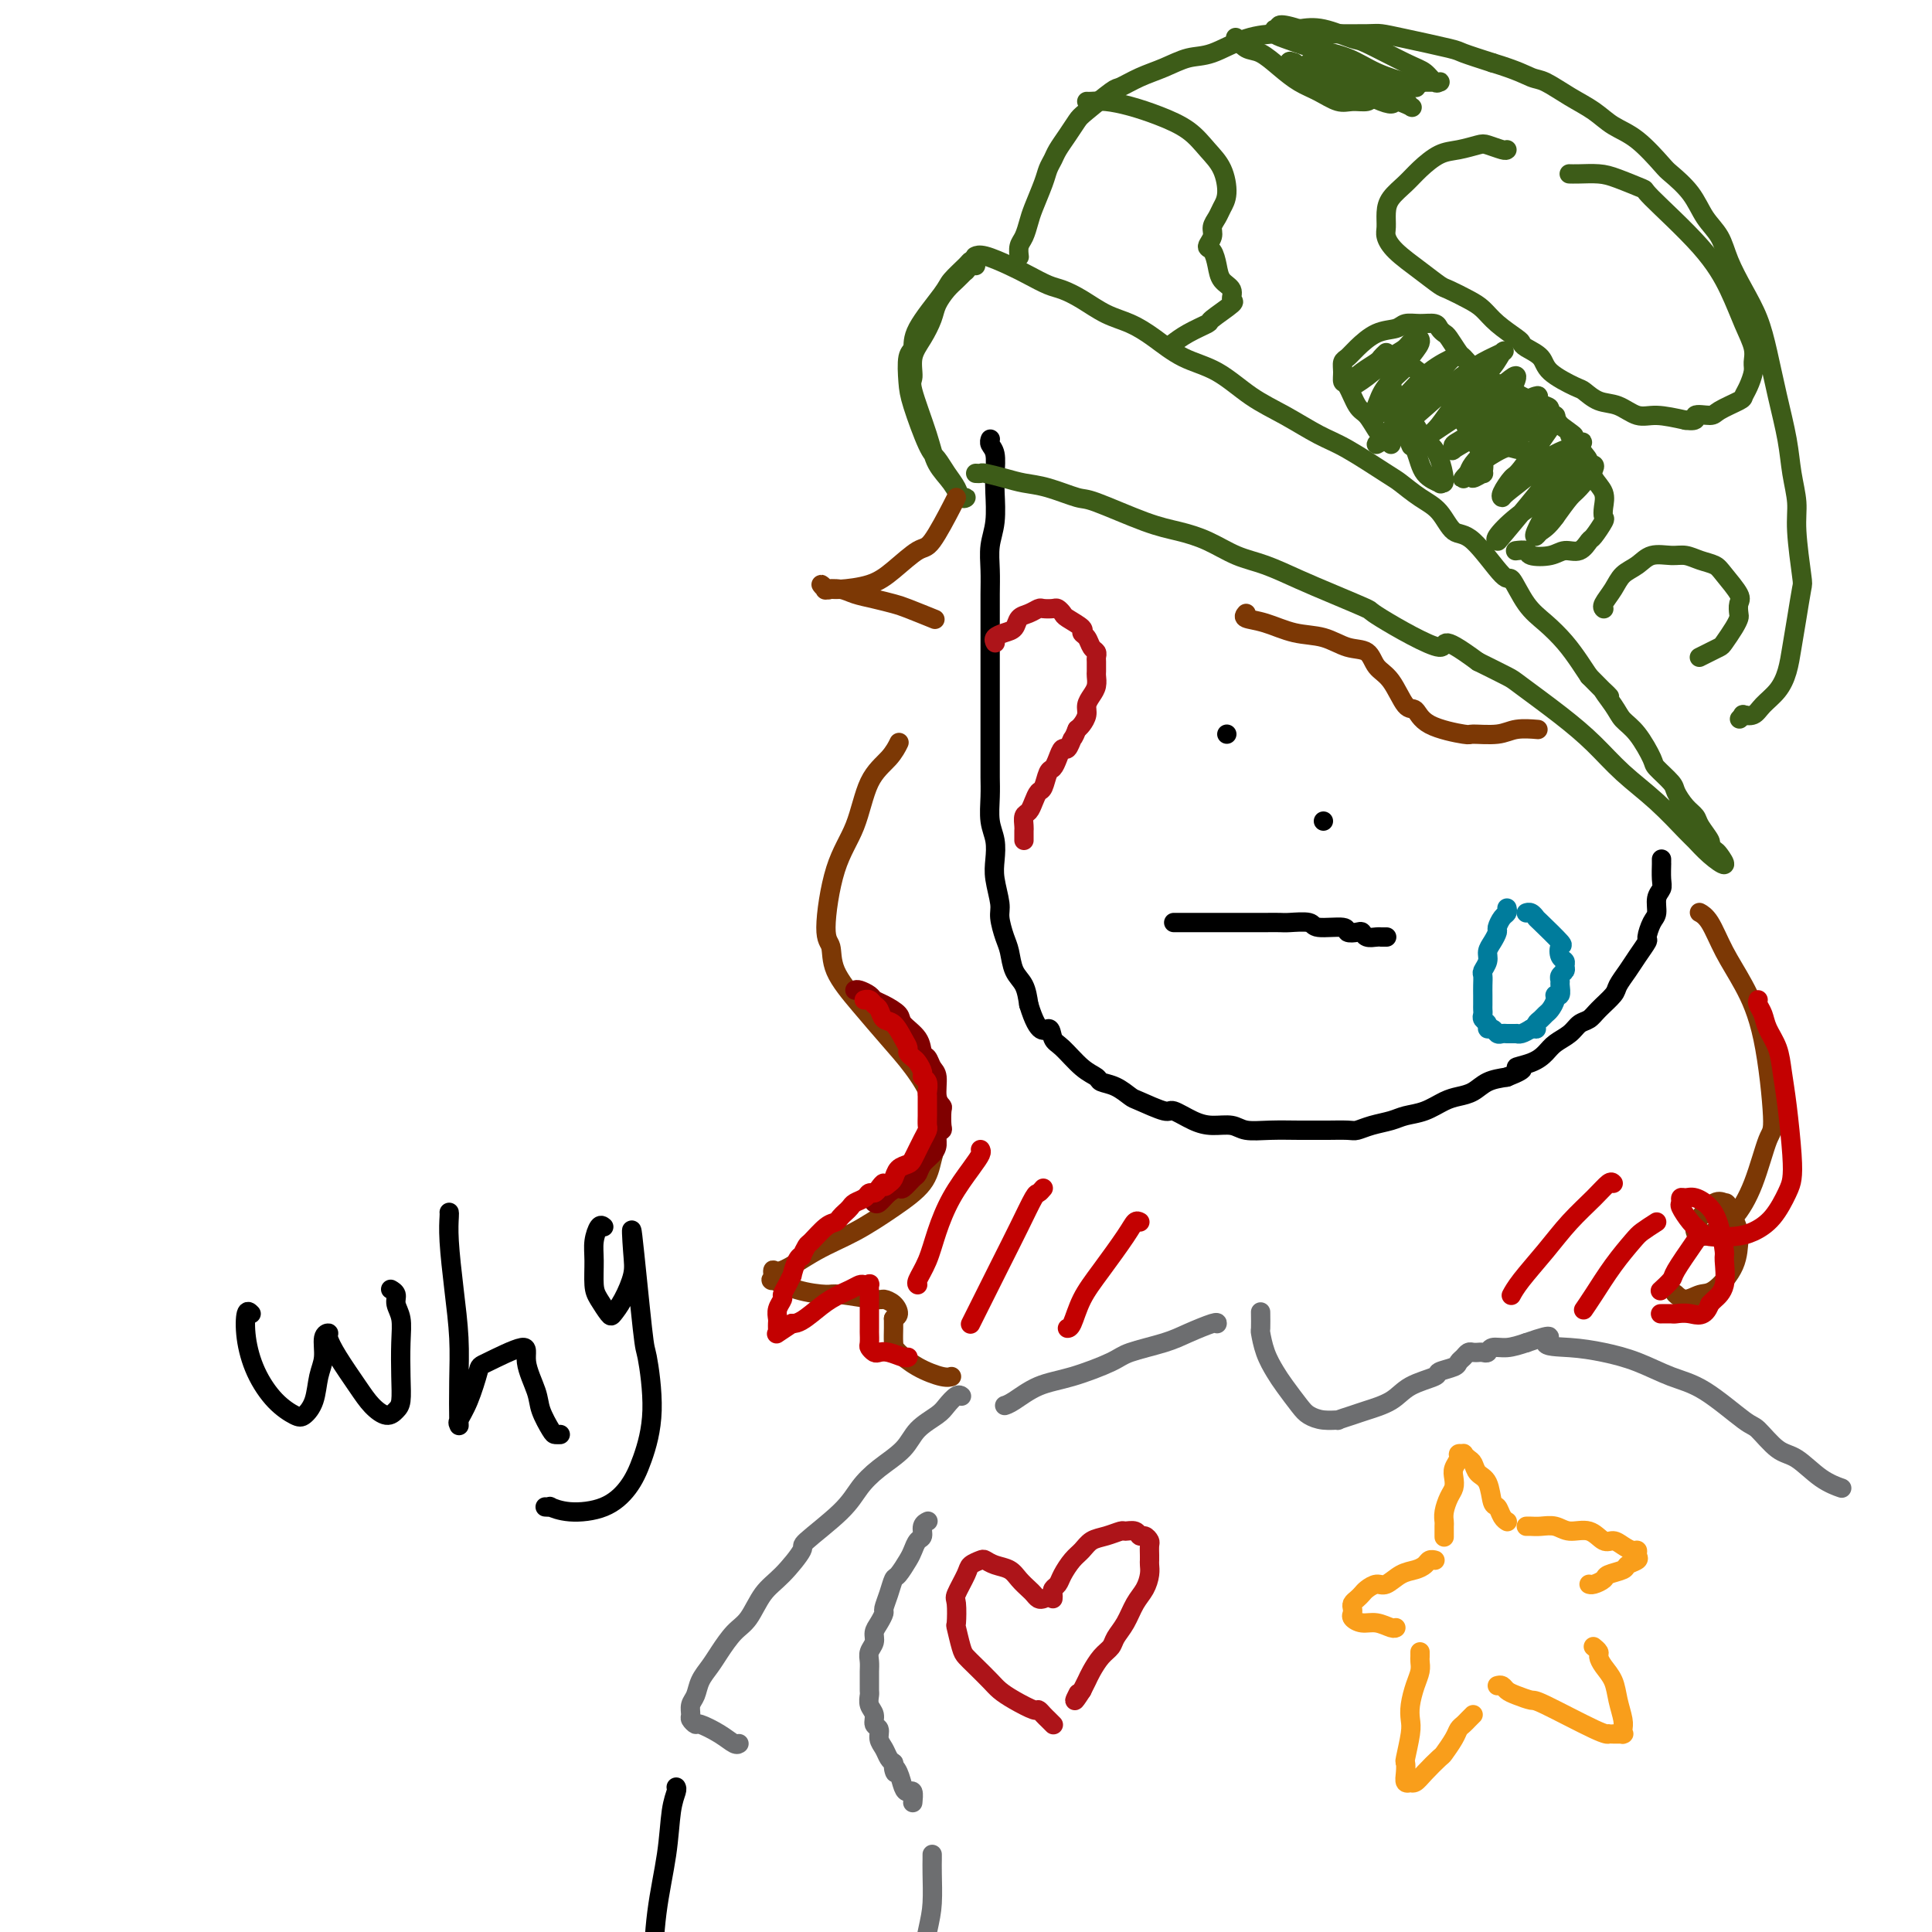 <svg viewBox='0 0 400 400' version='1.1' xmlns='http://www.w3.org/2000/svg' xmlns:xlink='http://www.w3.org/1999/xlink'><g fill='none' stroke='rgb(0,0,0)' stroke-width='4' stroke-linecap='round' stroke-linejoin='round'><path d='M205,91c0.030,-0.079 0.060,-0.159 0,0c-0.060,0.159 -0.211,0.555 0,1c0.211,0.445 0.785,0.939 1,2c0.215,1.061 0.072,2.688 0,4c-0.072,1.312 -0.072,2.310 0,4c0.072,1.690 0.215,4.073 0,6c-0.215,1.927 -0.790,3.398 -1,5c-0.210,1.602 -0.056,3.334 0,5c0.056,1.666 0.015,3.265 0,5c-0.015,1.735 -0.004,3.605 0,5c0.004,1.395 0.001,2.314 0,4c-0.001,1.686 -0.000,4.139 0,6c0.000,1.861 0.000,3.130 0,5c-0.000,1.870 0.000,4.340 0,6c-0.000,1.660 -0.001,2.509 0,4c0.001,1.491 0.004,3.623 0,5c-0.004,1.377 -0.015,1.999 0,3c0.015,1.001 0.055,2.380 0,4c-0.055,1.620 -0.207,3.480 0,5c0.207,1.520 0.773,2.698 1,4c0.227,1.302 0.116,2.726 0,4c-0.116,1.274 -0.238,2.398 0,4c0.238,1.602 0.836,3.682 1,5c0.164,1.318 -0.107,1.874 0,3c0.107,1.126 0.592,2.821 1,4c0.408,1.179 0.738,1.842 1,3c0.262,1.158 0.455,2.812 1,4c0.545,1.188 1.441,1.911 2,3c0.559,1.089 0.779,2.545 1,4'/><path d='M213,208c2.101,6.907 3.355,5.174 4,5c0.645,-0.174 0.682,1.210 1,2c0.318,0.790 0.917,0.984 2,2c1.083,1.016 2.651,2.854 4,4c1.349,1.146 2.480,1.601 3,2c0.520,0.399 0.430,0.742 1,1c0.570,0.258 1.799,0.432 3,1c1.201,0.568 2.372,1.532 3,2c0.628,0.468 0.712,0.441 2,1c1.288,0.559 3.780,1.704 5,2c1.220,0.296 1.168,-0.257 2,0c0.832,0.257 2.548,1.323 4,2c1.452,0.677 2.639,0.966 4,1c1.361,0.034 2.897,-0.187 4,0c1.103,0.187 1.774,0.782 3,1c1.226,0.218 3.008,0.058 5,0c1.992,-0.058 4.196,-0.015 6,0c1.804,0.015 3.209,0.001 4,0c0.791,-0.001 0.967,0.011 2,0c1.033,-0.011 2.922,-0.045 4,0c1.078,0.045 1.344,0.168 2,0c0.656,-0.168 1.701,-0.626 3,-1c1.299,-0.374 2.850,-0.664 4,-1c1.150,-0.336 1.897,-0.719 3,-1c1.103,-0.281 2.563,-0.460 4,-1c1.437,-0.540 2.852,-1.440 4,-2c1.148,-0.560 2.029,-0.779 3,-1c0.971,-0.221 2.031,-0.444 3,-1c0.969,-0.556 1.848,-1.445 3,-2c1.152,-0.555 2.576,-0.778 4,-1'/><path d='M312,223c5.419,-2.120 2.467,-1.919 2,-2c-0.467,-0.081 1.551,-0.445 3,-1c1.449,-0.555 2.328,-1.300 3,-2c0.672,-0.700 1.137,-1.355 2,-2c0.863,-0.645 2.123,-1.279 3,-2c0.877,-0.721 1.372,-1.529 2,-2c0.628,-0.471 1.390,-0.604 2,-1c0.610,-0.396 1.069,-1.053 2,-2c0.931,-0.947 2.334,-2.184 3,-3c0.666,-0.816 0.594,-1.211 1,-2c0.406,-0.789 1.288,-1.973 2,-3c0.712,-1.027 1.252,-1.898 2,-3c0.748,-1.102 1.702,-2.434 2,-3c0.298,-0.566 -0.060,-0.364 0,-1c0.060,-0.636 0.538,-2.108 1,-3c0.462,-0.892 0.908,-1.203 1,-2c0.092,-0.797 -0.172,-2.079 0,-3c0.172,-0.921 0.778,-1.480 1,-2c0.222,-0.520 0.059,-1.001 0,-2c-0.059,-0.999 -0.016,-2.515 0,-3c0.016,-0.485 0.004,0.062 0,0c-0.004,-0.062 -0.001,-0.732 0,-1c0.001,-0.268 0.001,-0.134 0,0'/><path d='M243,191c0.347,0.000 0.694,0.000 1,0c0.306,-0.000 0.571,-0.000 1,0c0.429,0.000 1.024,0.000 2,0c0.976,-0.000 2.335,-0.000 3,0c0.665,0.000 0.637,0.000 2,0c1.363,-0.000 4.117,-0.001 6,0c1.883,0.001 2.896,0.004 4,0c1.104,-0.004 2.300,-0.016 3,0c0.700,0.016 0.904,0.061 2,0c1.096,-0.061 3.085,-0.226 4,0c0.915,0.226 0.756,0.844 2,1c1.244,0.156 3.890,-0.151 5,0c1.110,0.151 0.682,0.758 1,1c0.318,0.242 1.382,0.117 2,0c0.618,-0.117 0.792,-0.228 1,0c0.208,0.228 0.452,0.793 1,1c0.548,0.207 1.401,0.055 2,0c0.599,-0.055 0.945,-0.015 1,0c0.055,0.015 -0.181,0.004 0,0c0.181,-0.004 0.780,-0.001 1,0c0.220,0.001 0.063,0.000 0,0c-0.063,-0.000 -0.031,-0.000 0,0'/><path d='M254,152c0.000,0.000 0.000,0.000 0,0c0.000,0.000 0.000,0.000 0,0'/><path d='M274,170c0.000,0.000 0.000,0.000 0,0c0.000,0.000 0.000,0.000 0,0'/></g>
<g fill='none' stroke='rgb(61,92,24)' stroke-width='4' stroke-linecap='round' stroke-linejoin='round'><path d='M202,54c-0.395,-0.034 -0.789,-0.067 -1,0c-0.211,0.067 -0.238,0.235 -1,1c-0.762,0.765 -2.261,2.128 -3,3c-0.739,0.872 -0.720,1.255 -2,3c-1.280,1.745 -3.858,4.854 -5,7c-1.142,2.146 -0.846,3.331 -1,4c-0.154,0.669 -0.757,0.822 -1,2c-0.243,1.178 -0.126,3.382 0,5c0.126,1.618 0.261,2.649 1,5c0.739,2.351 2.081,6.021 3,8c0.919,1.979 1.413,2.267 2,3c0.587,0.733 1.265,1.911 2,3c0.735,1.089 1.527,2.087 2,3c0.473,0.913 0.628,1.740 1,2c0.372,0.260 0.960,-0.046 1,0c0.040,0.046 -0.470,0.443 -1,0c-0.530,-0.443 -1.080,-1.727 -2,-3c-0.920,-1.273 -2.210,-2.535 -3,-4c-0.790,-1.465 -1.082,-3.132 -2,-6c-0.918,-2.868 -2.463,-6.935 -3,-9c-0.537,-2.065 -0.065,-2.127 0,-3c0.065,-0.873 -0.278,-2.555 0,-4c0.278,-1.445 1.177,-2.652 2,-4c0.823,-1.348 1.571,-2.836 2,-4c0.429,-1.164 0.538,-2.003 1,-3c0.462,-0.997 1.278,-2.153 2,-3c0.722,-0.847 1.349,-1.385 2,-2c0.651,-0.615 1.325,-1.308 2,-2'/><path d='M200,56c1.657,-2.724 0.300,-0.534 0,0c-0.300,0.534 0.455,-0.589 1,-1c0.545,-0.411 0.878,-0.110 1,0c0.122,0.110 0.033,0.030 0,0c-0.033,-0.030 -0.009,-0.008 0,0c0.009,0.008 0.005,0.004 0,0'/><path d='M202,53c-0.100,0.048 -0.200,0.097 0,0c0.200,-0.097 0.699,-0.339 2,0c1.301,0.339 3.403,1.259 5,2c1.597,0.741 2.688,1.305 4,2c1.312,0.695 2.846,1.523 4,2c1.154,0.477 1.927,0.605 3,1c1.073,0.395 2.444,1.058 4,2c1.556,0.942 3.295,2.165 5,3c1.705,0.835 3.374,1.283 5,2c1.626,0.717 3.209,1.702 5,3c1.791,1.298 3.791,2.907 6,4c2.209,1.093 4.628,1.669 7,3c2.372,1.331 4.698,3.418 7,5c2.302,1.582 4.579,2.660 7,4c2.421,1.340 4.986,2.943 7,4c2.014,1.057 3.477,1.569 6,3c2.523,1.431 6.107,3.782 8,5c1.893,1.218 2.096,1.304 3,2c0.904,0.696 2.508,2.003 4,3c1.492,0.997 2.871,1.685 4,3c1.129,1.315 2.010,3.258 3,4c0.990,0.742 2.091,0.284 4,2c1.909,1.716 4.625,5.606 6,7c1.375,1.394 1.408,0.291 2,1c0.592,0.709 1.744,3.229 3,5c1.256,1.771 2.615,2.794 4,4c1.385,1.206 2.796,2.594 4,4c1.204,1.406 2.201,2.830 3,4c0.799,1.170 1.399,2.085 2,3'/><path d='M329,140c6.614,6.727 3.650,3.543 3,3c-0.650,-0.543 1.014,1.554 2,3c0.986,1.446 1.294,2.240 2,3c0.706,0.760 1.809,1.487 3,3c1.191,1.513 2.468,3.813 3,5c0.532,1.187 0.318,1.263 1,2c0.682,0.737 2.262,2.136 3,3c0.738,0.864 0.636,1.195 1,2c0.364,0.805 1.193,2.085 2,3c0.807,0.915 1.593,1.464 2,2c0.407,0.536 0.437,1.059 1,2c0.563,0.941 1.659,2.299 2,3c0.341,0.701 -0.075,0.743 0,1c0.075,0.257 0.640,0.727 1,1c0.360,0.273 0.514,0.347 1,1c0.486,0.653 1.304,1.884 1,2c-0.304,0.116 -1.732,-0.883 -3,-2c-1.268,-1.117 -2.378,-2.352 -3,-3c-0.622,-0.648 -0.756,-0.709 -2,-2c-1.244,-1.291 -3.598,-3.814 -6,-6c-2.402,-2.186 -4.853,-4.037 -7,-6c-2.147,-1.963 -3.990,-4.037 -6,-6c-2.010,-1.963 -4.188,-3.815 -7,-6c-2.812,-2.185 -6.257,-4.704 -8,-6c-1.743,-1.296 -1.784,-1.370 -3,-2c-1.216,-0.630 -3.608,-1.815 -6,-3'/><path d='M306,137c-8.843,-6.526 -5.952,-2.839 -8,-3c-2.048,-0.161 -9.036,-4.168 -12,-6c-2.964,-1.832 -1.905,-1.487 -3,-2c-1.095,-0.513 -4.346,-1.884 -7,-3c-2.654,-1.116 -4.711,-1.976 -7,-3c-2.289,-1.024 -4.809,-2.211 -7,-3c-2.191,-0.789 -4.054,-1.178 -6,-2c-1.946,-0.822 -3.974,-2.075 -6,-3c-2.026,-0.925 -4.050,-1.523 -6,-2c-1.950,-0.477 -3.827,-0.835 -7,-2c-3.173,-1.165 -7.642,-3.138 -10,-4c-2.358,-0.862 -2.604,-0.613 -4,-1c-1.396,-0.387 -3.942,-1.410 -6,-2c-2.058,-0.590 -3.627,-0.747 -5,-1c-1.373,-0.253 -2.550,-0.604 -4,-1c-1.450,-0.396 -3.172,-0.838 -4,-1c-0.828,-0.162 -0.761,-0.044 -1,0c-0.239,0.044 -0.782,0.012 -1,0c-0.218,-0.012 -0.109,-0.006 0,0'/><path d='M211,53c-0.006,-0.050 -0.013,-0.100 0,0c0.013,0.100 0.044,0.349 0,0c-0.044,-0.349 -0.163,-1.297 0,-2c0.163,-0.703 0.607,-1.161 1,-2c0.393,-0.839 0.735,-2.059 1,-3c0.265,-0.941 0.451,-1.602 1,-3c0.549,-1.398 1.459,-3.532 2,-5c0.541,-1.468 0.712,-2.270 1,-3c0.288,-0.730 0.693,-1.386 1,-2c0.307,-0.614 0.517,-1.184 1,-2c0.483,-0.816 1.241,-1.877 2,-3c0.759,-1.123 1.521,-2.307 2,-3c0.479,-0.693 0.675,-0.895 2,-2c1.325,-1.105 3.778,-3.112 5,-4c1.222,-0.888 1.213,-0.656 2,-1c0.787,-0.344 2.371,-1.265 4,-2c1.629,-0.735 3.302,-1.283 5,-2c1.698,-0.717 3.421,-1.604 5,-2c1.579,-0.396 3.013,-0.302 5,-1c1.987,-0.698 4.527,-2.187 7,-3c2.473,-0.813 4.879,-0.950 6,-1c1.121,-0.050 0.956,-0.014 2,0c1.044,0.014 3.295,0.006 5,0c1.705,-0.006 2.863,-0.009 5,0c2.137,0.009 5.251,0.029 7,0c1.749,-0.029 2.132,-0.107 3,0c0.868,0.107 2.222,0.400 5,1c2.778,0.600 6.979,1.508 9,2c2.021,0.492 1.863,0.569 3,1c1.137,0.431 3.568,1.215 6,2'/><path d='M309,13c5.251,1.586 6.879,2.550 8,3c1.121,0.450 1.736,0.386 3,1c1.264,0.614 3.176,1.905 5,3c1.824,1.095 3.561,1.993 5,3c1.439,1.007 2.580,2.123 4,3c1.420,0.877 3.117,1.515 5,3c1.883,1.485 3.950,3.817 5,5c1.050,1.183 1.081,1.217 2,2c0.919,0.783 2.724,2.315 4,4c1.276,1.685 2.022,3.523 3,5c0.978,1.477 2.187,2.593 3,4c0.813,1.407 1.229,3.103 2,5c0.771,1.897 1.898,3.993 3,6c1.102,2.007 2.179,3.925 3,6c0.821,2.075 1.387,4.308 2,7c0.613,2.692 1.274,5.842 2,9c0.726,3.158 1.519,6.325 2,9c0.481,2.675 0.652,4.859 1,7c0.348,2.141 0.875,4.237 1,6c0.125,1.763 -0.152,3.191 0,6c0.152,2.809 0.732,6.999 1,9c0.268,2.001 0.225,1.813 0,3c-0.225,1.187 -0.630,3.749 -1,6c-0.370,2.251 -0.703,4.190 -1,6c-0.297,1.810 -0.556,3.490 -1,5c-0.444,1.510 -1.072,2.849 -2,4c-0.928,1.151 -2.156,2.113 -3,3c-0.844,0.887 -1.304,1.700 -2,2c-0.696,0.300 -1.627,0.086 -2,0c-0.373,-0.086 -0.186,-0.043 0,0'/><path d='M361,148c-1.500,1.500 -0.750,0.750 0,0'/><path d='M225,21c0.197,0.019 0.394,0.037 1,0c0.606,-0.037 1.621,-0.131 3,0c1.379,0.131 3.122,0.487 5,1c1.878,0.513 3.891,1.183 6,2c2.109,0.817 4.313,1.780 6,3c1.687,1.220 2.856,2.697 4,4c1.144,1.303 2.264,2.432 3,4c0.736,1.568 1.088,3.574 1,5c-0.088,1.426 -0.617,2.270 -1,3c-0.383,0.730 -0.622,1.346 -1,2c-0.378,0.654 -0.897,1.347 -1,2c-0.103,0.653 0.209,1.267 0,2c-0.209,0.733 -0.938,1.585 -1,2c-0.062,0.415 0.543,0.392 1,1c0.457,0.608 0.768,1.849 1,3c0.232,1.151 0.387,2.214 1,3c0.613,0.786 1.684,1.295 2,2c0.316,0.705 -0.124,1.606 0,2c0.124,0.394 0.810,0.281 0,1c-0.810,0.719 -3.118,2.270 -4,3c-0.882,0.730 -0.340,0.639 -1,1c-0.660,0.361 -2.524,1.174 -4,2c-1.476,0.826 -2.565,1.665 -3,2c-0.435,0.335 -0.218,0.168 0,0'/><path d='M312,31c-0.118,0.106 -0.236,0.212 -1,0c-0.764,-0.212 -2.175,-0.741 -3,-1c-0.825,-0.259 -1.063,-0.246 -2,0c-0.937,0.246 -2.573,0.726 -4,1c-1.427,0.274 -2.645,0.341 -4,1c-1.355,0.659 -2.846,1.910 -4,3c-1.154,1.090 -1.970,2.021 -3,3c-1.030,0.979 -2.272,2.008 -3,3c-0.728,0.992 -0.940,1.949 -1,3c-0.060,1.051 0.033,2.198 0,3c-0.033,0.802 -0.190,1.261 0,2c0.190,0.739 0.729,1.759 2,3c1.271,1.241 3.274,2.702 5,4c1.726,1.298 3.174,2.433 4,3c0.826,0.567 1.030,0.565 2,1c0.970,0.435 2.704,1.307 4,2c1.296,0.693 2.152,1.207 3,2c0.848,0.793 1.688,1.864 3,3c1.312,1.136 3.097,2.337 4,3c0.903,0.663 0.925,0.787 1,1c0.075,0.213 0.204,0.514 1,1c0.796,0.486 2.260,1.157 3,2c0.740,0.843 0.756,1.860 2,3c1.244,1.140 3.715,2.404 5,3c1.285,0.596 1.384,0.523 2,1c0.616,0.477 1.748,1.503 3,2c1.252,0.497 2.624,0.463 4,1c1.376,0.537 2.755,1.645 4,2c1.245,0.355 2.356,-0.041 4,0c1.644,0.041 3.822,0.521 6,1'/><path d='M349,87c3.072,0.384 1.750,-0.656 2,-1c0.250,-0.344 2.070,0.008 3,0c0.930,-0.008 0.971,-0.376 2,-1c1.029,-0.624 3.046,-1.503 4,-2c0.954,-0.497 0.846,-0.610 1,-1c0.154,-0.390 0.572,-1.057 1,-2c0.428,-0.943 0.867,-2.164 1,-3c0.133,-0.836 -0.040,-1.288 0,-2c0.040,-0.712 0.293,-1.683 0,-3c-0.293,-1.317 -1.132,-2.978 -2,-5c-0.868,-2.022 -1.765,-4.405 -3,-7c-1.235,-2.595 -2.808,-5.403 -6,-9c-3.192,-3.597 -8.003,-7.983 -10,-10c-1.997,-2.017 -1.180,-1.665 -2,-2c-0.820,-0.335 -3.277,-1.358 -5,-2c-1.723,-0.642 -2.710,-0.904 -4,-1c-1.290,-0.096 -2.882,-0.026 -4,0c-1.118,0.026 -1.763,0.007 -2,0c-0.237,-0.007 -0.068,-0.002 0,0c0.068,0.002 0.034,0.001 0,0'/><path d='M332,126c0.050,0.043 0.099,0.087 0,0c-0.099,-0.087 -0.348,-0.304 0,-1c0.348,-0.696 1.293,-1.871 2,-3c0.707,-1.129 1.175,-2.212 2,-3c0.825,-0.788 2.005,-1.280 3,-2c0.995,-0.720 1.804,-1.668 3,-2c1.196,-0.332 2.780,-0.046 4,0c1.220,0.046 2.075,-0.146 3,0c0.925,0.146 1.918,0.629 3,1c1.082,0.371 2.251,0.628 3,1c0.749,0.372 1.077,0.859 2,2c0.923,1.141 2.442,2.937 3,4c0.558,1.063 0.157,1.391 0,2c-0.157,0.609 -0.069,1.497 0,2c0.069,0.503 0.118,0.621 0,1c-0.118,0.379 -0.403,1.019 -1,2c-0.597,0.981 -1.505,2.301 -2,3c-0.495,0.699 -0.576,0.775 -1,1c-0.424,0.225 -1.191,0.599 -2,1c-0.809,0.401 -1.660,0.829 -2,1c-0.340,0.171 -0.170,0.086 0,0'/><path d='M287,73c-0.384,0.356 -0.768,0.712 -1,1c-0.232,0.288 -0.313,0.509 -1,1c-0.687,0.491 -1.981,1.252 -3,2c-1.019,0.748 -1.763,1.483 -2,2c-0.237,0.517 0.034,0.816 0,1c-0.034,0.184 -0.371,0.252 0,0c0.371,-0.252 1.450,-0.823 3,-2c1.550,-1.177 3.571,-2.960 5,-4c1.429,-1.040 2.267,-1.336 3,-2c0.733,-0.664 1.360,-1.697 2,-2c0.640,-0.303 1.293,0.124 1,1c-0.293,0.876 -1.533,2.199 -2,3c-0.467,0.801 -0.162,1.078 -1,2c-0.838,0.922 -2.818,2.489 -4,4c-1.182,1.511 -1.567,2.966 -2,4c-0.433,1.034 -0.915,1.648 -1,2c-0.085,0.352 0.227,0.441 1,0c0.773,-0.441 2.008,-1.411 3,-2c0.992,-0.589 1.740,-0.796 3,-2c1.260,-1.204 3.031,-3.404 5,-5c1.969,-1.596 4.138,-2.589 5,-3c0.862,-0.411 0.419,-0.242 0,0c-0.419,0.242 -0.815,0.557 -2,2c-1.185,1.443 -3.161,4.014 -4,5c-0.839,0.986 -0.542,0.388 -2,2c-1.458,1.612 -4.673,5.435 -6,7c-1.327,1.565 -0.767,0.872 -1,1c-0.233,0.128 -1.258,1.075 -1,1c0.258,-0.075 1.800,-1.174 3,-2c1.200,-0.826 2.057,-1.379 4,-3c1.943,-1.621 4.971,-4.311 8,-7'/><path d='M300,80c3.668,-2.877 5.339,-4.069 7,-5c1.661,-0.931 3.312,-1.601 4,-2c0.688,-0.399 0.413,-0.528 0,0c-0.413,0.528 -0.965,1.714 -2,3c-1.035,1.286 -2.553,2.672 -4,4c-1.447,1.328 -2.823,2.598 -4,4c-1.177,1.402 -2.155,2.936 -3,4c-0.845,1.064 -1.556,1.660 -2,2c-0.444,0.340 -0.622,0.425 0,0c0.622,-0.425 2.042,-1.361 3,-2c0.958,-0.639 1.454,-0.982 3,-2c1.546,-1.018 4.143,-2.710 6,-4c1.857,-1.290 2.973,-2.179 4,-3c1.027,-0.821 1.966,-1.576 2,-1c0.034,0.576 -0.837,2.483 -2,4c-1.163,1.517 -2.616,2.643 -4,4c-1.384,1.357 -2.697,2.944 -4,4c-1.303,1.056 -2.597,1.581 -3,2c-0.403,0.419 0.084,0.733 0,1c-0.084,0.267 -0.738,0.489 0,0c0.738,-0.489 2.867,-1.687 5,-3c2.133,-1.313 4.270,-2.741 6,-4c1.730,-1.259 3.051,-2.350 4,-3c0.949,-0.650 1.524,-0.859 2,-1c0.476,-0.141 0.853,-0.214 0,1c-0.853,1.214 -2.936,3.715 -4,5c-1.064,1.285 -1.110,1.355 -2,2c-0.890,0.645 -2.624,1.866 -4,3c-1.376,1.134 -2.393,2.181 -3,3c-0.607,0.819 -0.803,1.409 -1,2'/><path d='M304,98c-2.025,2.377 -1.089,0.818 1,-1c2.089,-1.818 5.331,-3.896 7,-5c1.669,-1.104 1.765,-1.233 3,-2c1.235,-0.767 3.610,-2.170 5,-3c1.390,-0.830 1.796,-1.087 2,-1c0.204,0.087 0.205,0.517 0,1c-0.205,0.483 -0.615,1.019 -2,3c-1.385,1.981 -3.744,5.406 -5,7c-1.256,1.594 -1.407,1.358 -2,2c-0.593,0.642 -1.627,2.162 -2,3c-0.373,0.838 -0.086,0.992 0,1c0.086,0.008 -0.031,-0.131 1,-1c1.031,-0.869 3.209,-2.468 5,-4c1.791,-1.532 3.194,-2.996 5,-4c1.806,-1.004 4.015,-1.548 5,-2c0.985,-0.452 0.747,-0.811 0,0c-0.747,0.811 -2.003,2.792 -3,4c-0.997,1.208 -1.734,1.643 -3,3c-1.266,1.357 -3.062,3.634 -5,6c-1.938,2.366 -4.020,4.820 -5,6c-0.980,1.180 -0.859,1.087 -1,1c-0.141,-0.087 -0.543,-0.167 0,-1c0.543,-0.833 2.030,-2.420 4,-4c1.970,-1.580 4.421,-3.155 7,-5c2.579,-1.845 5.285,-3.961 7,-5c1.715,-1.039 2.439,-1.000 2,0c-0.439,1.000 -2.041,2.962 -3,4c-0.959,1.038 -1.274,1.154 -2,2c-0.726,0.846 -1.863,2.423 -3,4'/><path d='M322,107c-1.555,2.166 -2.443,2.580 -3,3c-0.557,0.420 -0.782,0.847 -1,1c-0.218,0.153 -0.428,0.031 0,-1c0.428,-1.031 1.495,-2.973 2,-4c0.505,-1.027 0.448,-1.140 1,-2c0.552,-0.860 1.714,-2.468 2,-4c0.286,-1.532 -0.305,-2.988 -1,-4c-0.695,-1.012 -1.493,-1.578 -3,-2c-1.507,-0.422 -3.724,-0.699 -5,-1c-1.276,-0.301 -1.612,-0.626 -3,0c-1.388,0.626 -3.828,2.202 -5,3c-1.172,0.798 -1.075,0.818 -1,1c0.075,0.182 0.127,0.525 0,1c-0.127,0.475 -0.435,1.080 0,1c0.435,-0.080 1.612,-0.845 2,-1c0.388,-0.155 -0.013,0.300 0,0c0.013,-0.300 0.439,-1.355 0,-3c-0.439,-1.645 -1.742,-3.881 -3,-6c-1.258,-2.119 -2.470,-4.122 -4,-6c-1.530,-1.878 -3.378,-3.632 -5,-5c-1.622,-1.368 -3.018,-2.350 -4,-3c-0.982,-0.650 -1.549,-0.969 -2,-1c-0.451,-0.031 -0.785,0.225 -1,1c-0.215,0.775 -0.309,2.068 0,4c0.309,1.932 1.021,4.504 2,7c0.979,2.496 2.224,4.915 3,7c0.776,2.085 1.084,3.837 2,5c0.916,1.163 2.439,1.736 3,2c0.561,0.264 0.160,0.218 0,0c-0.160,-0.218 -0.080,-0.609 0,-1'/><path d='M298,99c1.699,3.001 0.948,-1.496 0,-4c-0.948,-2.504 -2.093,-3.014 -3,-4c-0.907,-0.986 -1.577,-2.449 -2,-3c-0.423,-0.551 -0.598,-0.189 -1,0c-0.402,0.189 -1.031,0.205 -1,1c0.031,0.795 0.723,2.370 1,3c0.277,0.630 0.138,0.315 0,0'/><path d='M256,8c-0.161,-0.215 -0.322,-0.430 0,0c0.322,0.430 1.128,1.504 2,2c0.872,0.496 1.812,0.414 3,1c1.188,0.586 2.624,1.842 4,3c1.376,1.158 2.691,2.220 4,3c1.309,0.780 2.613,1.278 4,2c1.387,0.722 2.857,1.669 4,2c1.143,0.331 1.960,0.046 3,0c1.040,-0.046 2.305,0.146 3,0c0.695,-0.146 0.820,-0.631 1,-1c0.180,-0.369 0.414,-0.621 1,-1c0.586,-0.379 1.522,-0.886 2,-1c0.478,-0.114 0.498,0.166 1,0c0.502,-0.166 1.487,-0.776 2,-1c0.513,-0.224 0.553,-0.060 1,0c0.447,0.060 1.300,0.016 2,0c0.700,-0.016 1.246,-0.005 2,0c0.754,0.005 1.716,0.003 2,0c0.284,-0.003 -0.112,-0.007 0,0c0.112,0.007 0.730,0.027 1,0c0.270,-0.027 0.191,-0.099 0,0c-0.191,0.099 -0.495,0.368 -1,0c-0.505,-0.368 -1.212,-1.374 -2,-2c-0.788,-0.626 -1.659,-0.872 -4,-2c-2.341,-1.128 -6.153,-3.137 -8,-4c-1.847,-0.863 -1.728,-0.578 -3,-1c-1.272,-0.422 -3.935,-1.549 -6,-2c-2.065,-0.451 -3.533,-0.225 -5,0'/><path d='M269,6c-5.335,-1.688 -4.173,-0.408 -4,0c0.173,0.408 -0.643,-0.057 -1,0c-0.357,0.057 -0.254,0.637 0,1c0.254,0.363 0.661,0.508 2,1c1.339,0.492 3.612,1.332 6,2c2.388,0.668 4.892,1.163 7,2c2.108,0.837 3.820,2.014 6,3c2.180,0.986 4.826,1.781 6,2c1.174,0.219 0.874,-0.137 1,0c0.126,0.137 0.678,0.767 1,1c0.322,0.233 0.415,0.070 0,0c-0.415,-0.070 -1.339,-0.046 -2,0c-0.661,0.046 -1.059,0.114 -2,0c-0.941,-0.114 -2.424,-0.409 -5,-1c-2.576,-0.591 -6.246,-1.477 -8,-2c-1.754,-0.523 -1.594,-0.681 -2,-1c-0.406,-0.319 -1.380,-0.798 -2,-1c-0.620,-0.202 -0.887,-0.128 -1,0c-0.113,0.128 -0.072,0.308 3,2c3.072,1.692 9.175,4.895 12,6c2.825,1.105 2.372,0.113 3,0c0.628,-0.113 2.336,0.654 3,1c0.664,0.346 0.282,0.272 0,0c-0.282,-0.272 -0.465,-0.741 -1,-1c-0.535,-0.259 -1.423,-0.308 -3,-1c-1.577,-0.692 -3.842,-2.028 -6,-3c-2.158,-0.972 -4.207,-1.580 -6,-2c-1.793,-0.420 -3.329,-0.652 -5,-1c-1.671,-0.348 -3.477,-0.814 -4,-1c-0.523,-0.186 0.239,-0.093 1,0'/><path d='M268,13c-2.960,-1.049 1.639,0.829 4,2c2.361,1.171 2.486,1.634 4,2c1.514,0.366 4.419,0.635 7,1c2.581,0.365 4.837,0.827 6,1c1.163,0.173 1.232,0.057 1,0c-0.232,-0.057 -0.763,-0.054 -1,0c-0.237,0.054 -0.178,0.158 -1,0c-0.822,-0.158 -2.525,-0.578 -4,-1c-1.475,-0.422 -2.721,-0.845 -4,-1c-1.279,-0.155 -2.590,-0.042 -3,0c-0.410,0.042 0.082,0.011 0,0c-0.082,-0.011 -0.738,-0.003 -1,0c-0.262,0.003 -0.131,0.002 0,0'/><path d='M288,92c-0.327,-0.317 -0.654,-0.635 -1,-1c-0.346,-0.365 -0.712,-0.778 -1,-1c-0.288,-0.222 -0.498,-0.254 -1,-1c-0.502,-0.746 -1.297,-2.206 -2,-3c-0.703,-0.794 -1.313,-0.924 -2,-2c-0.687,-1.076 -1.449,-3.100 -2,-4c-0.551,-0.900 -0.889,-0.677 -1,-1c-0.111,-0.323 0.006,-1.193 0,-2c-0.006,-0.807 -0.135,-1.550 0,-2c0.135,-0.450 0.535,-0.608 1,-1c0.465,-0.392 0.995,-1.019 2,-2c1.005,-0.981 2.486,-2.316 4,-3c1.514,-0.684 3.060,-0.716 4,-1c0.940,-0.284 1.274,-0.819 2,-1c0.726,-0.181 1.842,-0.009 3,0c1.158,0.009 2.356,-0.144 3,0c0.644,0.144 0.735,0.587 1,1c0.265,0.413 0.704,0.797 1,1c0.296,0.203 0.450,0.224 1,1c0.550,0.776 1.497,2.306 2,3c0.503,0.694 0.561,0.552 1,1c0.439,0.448 1.259,1.485 2,2c0.741,0.515 1.404,0.509 2,1c0.596,0.491 1.125,1.478 2,2c0.875,0.522 2.096,0.579 3,1c0.904,0.421 1.490,1.206 3,2c1.510,0.794 3.945,1.598 5,2c1.055,0.402 0.730,0.400 1,1c0.270,0.600 1.135,1.800 2,3'/><path d='M323,88c4.771,3.481 2.200,1.684 2,2c-0.200,0.316 1.971,2.745 3,4c1.029,1.255 0.916,1.335 1,2c0.084,0.665 0.364,1.916 1,3c0.636,1.084 1.628,2.000 2,3c0.372,1.000 0.126,2.084 0,3c-0.126,0.916 -0.130,1.665 0,2c0.130,0.335 0.393,0.257 0,1c-0.393,0.743 -1.444,2.308 -2,3c-0.556,0.692 -0.619,0.512 -1,1c-0.381,0.488 -1.081,1.644 -2,2c-0.919,0.356 -2.058,-0.087 -3,0c-0.942,0.087 -1.689,0.703 -3,1c-1.311,0.297 -3.186,0.276 -4,0c-0.814,-0.276 -0.565,-0.805 -1,-1c-0.435,-0.195 -1.553,-0.056 -2,0c-0.447,0.056 -0.224,0.028 0,0'/></g>
<g fill='none' stroke='rgb(109,110,112)' stroke-width='4' stroke-linecap='round' stroke-linejoin='round'><path d='M261,272c-0.005,-0.334 -0.009,-0.669 0,0c0.009,0.669 0.032,2.341 0,3c-0.032,0.659 -0.118,0.305 0,1c0.118,0.695 0.440,2.438 1,4c0.560,1.562 1.360,2.944 2,4c0.640,1.056 1.122,1.785 2,3c0.878,1.215 2.152,2.915 3,4c0.848,1.085 1.270,1.556 2,2c0.730,0.444 1.768,0.863 3,1c1.232,0.137 2.658,-0.007 3,0c0.342,0.007 -0.399,0.164 0,0c0.399,-0.164 1.940,-0.649 3,-1c1.060,-0.351 1.640,-0.566 3,-1c1.360,-0.434 3.499,-1.086 5,-2c1.501,-0.914 2.363,-2.090 4,-3c1.637,-0.910 4.049,-1.553 5,-2c0.951,-0.447 0.440,-0.698 1,-1c0.560,-0.302 2.191,-0.655 3,-1c0.809,-0.345 0.795,-0.681 1,-1c0.205,-0.319 0.630,-0.621 1,-1c0.370,-0.379 0.687,-0.833 1,-1c0.313,-0.167 0.623,-0.045 1,0c0.377,0.045 0.822,0.013 1,0c0.178,-0.013 0.088,-0.007 0,0c-0.088,0.007 -0.173,0.017 0,0c0.173,-0.017 0.604,-0.060 1,0c0.396,0.060 0.756,0.222 1,0c0.244,-0.222 0.374,-0.829 1,-1c0.626,-0.171 1.750,0.094 3,0c1.250,-0.094 2.625,-0.547 4,-1'/><path d='M316,278c7.190,-2.525 4.165,-0.839 4,0c-0.165,0.839 2.531,0.829 5,1c2.469,0.171 4.710,0.523 7,1c2.290,0.477 4.628,1.081 7,2c2.372,0.919 4.777,2.155 7,3c2.223,0.845 4.263,1.298 7,3c2.737,1.702 6.170,4.651 8,6c1.830,1.349 2.057,1.097 3,2c0.943,0.903 2.603,2.960 4,4c1.397,1.040 2.532,1.063 4,2c1.468,0.937 3.269,2.787 5,4c1.731,1.213 3.392,1.789 4,2c0.608,0.211 0.164,0.057 0,0c-0.164,-0.057 -0.047,-0.016 0,0c0.047,0.016 0.023,0.008 0,0'/><path d='M252,274c-0.012,0.048 -0.023,0.096 0,0c0.023,-0.096 0.082,-0.336 -1,0c-1.082,0.336 -3.305,1.249 -5,2c-1.695,0.751 -2.861,1.341 -5,2c-2.139,0.659 -5.252,1.388 -7,2c-1.748,0.612 -2.132,1.106 -4,2c-1.868,0.894 -5.219,2.187 -8,3c-2.781,0.813 -4.993,1.146 -7,2c-2.007,0.854 -3.810,2.230 -5,3c-1.190,0.770 -1.769,0.934 -2,1c-0.231,0.066 -0.116,0.033 0,0'/></g>
<g fill='none' stroke='rgb(249,158,27)' stroke-width='4' stroke-linecap='round' stroke-linejoin='round'><path d='M299,318c0.002,0.207 0.003,0.414 0,0c-0.003,-0.414 -0.011,-1.448 0,-2c0.011,-0.552 0.042,-0.623 0,-1c-0.042,-0.377 -0.156,-1.059 0,-2c0.156,-0.941 0.582,-2.139 1,-3c0.418,-0.861 0.829,-1.383 1,-2c0.171,-0.617 0.102,-1.328 0,-2c-0.102,-0.672 -0.238,-1.305 0,-2c0.238,-0.695 0.851,-1.451 1,-2c0.149,-0.549 -0.167,-0.891 0,-1c0.167,-0.109 0.817,0.016 1,0c0.183,-0.016 -0.102,-0.172 0,0c0.102,0.172 0.591,0.674 1,1c0.409,0.326 0.740,0.478 1,1c0.260,0.522 0.451,1.414 1,2c0.549,0.586 1.457,0.865 2,2c0.543,1.135 0.720,3.127 1,4c0.280,0.873 0.663,0.626 1,1c0.337,0.374 0.626,1.368 1,2c0.374,0.632 0.831,0.901 1,1c0.169,0.099 0.048,0.028 0,0c-0.048,-0.028 -0.024,-0.014 0,0'/><path d='M297,323c0.094,0.023 0.188,0.046 0,0c-0.188,-0.046 -0.659,-0.162 -1,0c-0.341,0.162 -0.552,0.603 -1,1c-0.448,0.397 -1.132,0.750 -2,1c-0.868,0.250 -1.920,0.396 -3,1c-1.080,0.604 -2.187,1.668 -3,2c-0.813,0.332 -1.332,-0.066 -2,0c-0.668,0.066 -1.486,0.595 -2,1c-0.514,0.405 -0.726,0.686 -1,1c-0.274,0.314 -0.611,0.661 -1,1c-0.389,0.339 -0.831,0.669 -1,1c-0.169,0.331 -0.065,0.662 0,1c0.065,0.338 0.091,0.683 0,1c-0.091,0.317 -0.297,0.607 0,1c0.297,0.393 1.099,0.890 2,1c0.901,0.110 1.901,-0.166 3,0c1.099,0.166 2.296,0.776 3,1c0.704,0.224 0.915,0.064 1,0c0.085,-0.064 0.042,-0.032 0,0'/><path d='M316,316c0.270,-0.009 0.540,-0.019 1,0c0.460,0.019 1.110,0.065 2,0c0.890,-0.065 2.020,-0.243 3,0c0.980,0.243 1.809,0.905 3,1c1.191,0.095 2.742,-0.377 4,0c1.258,0.377 2.222,1.603 3,2c0.778,0.397 1.371,-0.034 2,0c0.629,0.034 1.295,0.534 2,1c0.705,0.466 1.450,0.898 2,1c0.550,0.102 0.907,-0.127 1,0c0.093,0.127 -0.077,0.612 0,1c0.077,0.388 0.401,0.681 0,1c-0.401,0.319 -1.525,0.664 -2,1c-0.475,0.336 -0.299,0.665 -1,1c-0.701,0.335 -2.279,0.678 -3,1c-0.721,0.322 -0.585,0.622 -1,1c-0.415,0.378 -1.379,0.833 -2,1c-0.621,0.167 -0.898,0.045 -1,0c-0.102,-0.045 -0.029,-0.013 0,0c0.029,0.013 0.015,0.006 0,0'/><path d='M294,342c0.006,0.353 0.012,0.706 0,1c-0.012,0.294 -0.042,0.530 0,1c0.042,0.470 0.156,1.176 0,2c-0.156,0.824 -0.581,1.766 -1,3c-0.419,1.234 -0.830,2.760 -1,4c-0.170,1.240 -0.098,2.194 0,3c0.098,0.806 0.221,1.463 0,3c-0.221,1.537 -0.787,3.953 -1,5c-0.213,1.047 -0.072,0.725 0,1c0.072,0.275 0.074,1.147 0,2c-0.074,0.853 -0.225,1.688 0,2c0.225,0.312 0.828,0.101 1,0c0.172,-0.101 -0.085,-0.091 0,0c0.085,0.091 0.513,0.264 1,0c0.487,-0.264 1.034,-0.963 2,-2c0.966,-1.037 2.353,-2.410 3,-3c0.647,-0.590 0.554,-0.395 1,-1c0.446,-0.605 1.430,-2.008 2,-3c0.570,-0.992 0.727,-1.572 1,-2c0.273,-0.428 0.661,-0.702 1,-1c0.339,-0.298 0.630,-0.619 1,-1c0.370,-0.381 0.820,-0.823 1,-1c0.180,-0.177 0.090,-0.088 0,0'/><path d='M310,349c0.347,-0.092 0.694,-0.183 1,0c0.306,0.183 0.572,0.641 1,1c0.428,0.359 1.019,0.618 2,1c0.981,0.382 2.354,0.887 3,1c0.646,0.113 0.567,-0.166 3,1c2.433,1.166 7.377,3.777 10,5c2.623,1.223 2.923,1.060 3,1c0.077,-0.060 -0.070,-0.015 0,0c0.070,0.015 0.358,0.002 1,0c0.642,-0.002 1.637,0.009 2,0c0.363,-0.009 0.094,-0.039 0,0c-0.094,0.039 -0.013,0.145 0,0c0.013,-0.145 -0.041,-0.542 0,-1c0.041,-0.458 0.179,-0.977 0,-2c-0.179,-1.023 -0.674,-2.550 -1,-4c-0.326,-1.450 -0.483,-2.823 -1,-4c-0.517,-1.177 -1.393,-2.158 -2,-3c-0.607,-0.842 -0.946,-1.545 -1,-2c-0.054,-0.455 0.178,-0.661 0,-1c-0.178,-0.339 -0.765,-0.811 -1,-1c-0.235,-0.189 -0.117,-0.094 0,0'/></g>
<g fill='none' stroke='rgb(173,20,25)' stroke-width='4' stroke-linecap='round' stroke-linejoin='round'><path d='M206,133c0.046,0.087 0.091,0.174 0,0c-0.091,-0.174 -0.320,-0.610 0,-1c0.320,-0.390 1.189,-0.735 2,-1c0.811,-0.265 1.564,-0.449 2,-1c0.436,-0.551 0.554,-1.468 1,-2c0.446,-0.532 1.218,-0.679 2,-1c0.782,-0.321 1.572,-0.815 2,-1c0.428,-0.185 0.494,-0.062 1,0c0.506,0.062 1.454,0.062 2,0c0.546,-0.062 0.692,-0.185 1,0c0.308,0.185 0.779,0.678 1,1c0.221,0.322 0.191,0.471 1,1c0.809,0.529 2.455,1.437 3,2c0.545,0.563 -0.012,0.781 0,1c0.012,0.219 0.592,0.439 1,1c0.408,0.561 0.645,1.464 1,2c0.355,0.536 0.827,0.706 1,1c0.173,0.294 0.047,0.712 0,1c-0.047,0.288 -0.015,0.447 0,1c0.015,0.553 0.014,1.499 0,2c-0.014,0.501 -0.041,0.557 0,1c0.041,0.443 0.152,1.274 0,2c-0.152,0.726 -0.566,1.346 -1,2c-0.434,0.654 -0.890,1.340 -1,2c-0.110,0.660 0.124,1.293 0,2c-0.124,0.707 -0.607,1.488 -1,2c-0.393,0.512 -0.697,0.756 -1,1'/><path d='M223,151c-0.797,2.027 -0.791,1.594 -1,2c-0.209,0.406 -0.633,1.651 -1,2c-0.367,0.349 -0.676,-0.197 -1,0c-0.324,0.197 -0.664,1.137 -1,2c-0.336,0.863 -0.667,1.648 -1,2c-0.333,0.352 -0.666,0.269 -1,1c-0.334,0.731 -0.668,2.275 -1,3c-0.332,0.725 -0.663,0.632 -1,1c-0.337,0.368 -0.679,1.198 -1,2c-0.321,0.802 -0.622,1.577 -1,2c-0.378,0.423 -0.833,0.495 -1,1c-0.167,0.505 -0.045,1.442 0,2c0.045,0.558 0.012,0.737 0,1c-0.012,0.263 -0.003,0.609 0,1c0.003,0.391 0.001,0.826 0,1c-0.001,0.174 -0.000,0.087 0,0'/><path d='M216,331c-0.326,0.095 -0.653,0.190 -1,0c-0.347,-0.190 -0.715,-0.667 -1,-1c-0.285,-0.333 -0.486,-0.524 -1,-1c-0.514,-0.476 -1.341,-1.239 -2,-2c-0.659,-0.761 -1.150,-1.522 -2,-2c-0.850,-0.478 -2.058,-0.674 -3,-1c-0.942,-0.326 -1.619,-0.781 -2,-1c-0.381,-0.219 -0.466,-0.203 -1,0c-0.534,0.203 -1.516,0.591 -2,1c-0.484,0.409 -0.470,0.838 -1,2c-0.530,1.162 -1.603,3.057 -2,4c-0.397,0.943 -0.118,0.935 0,2c0.118,1.065 0.075,3.205 0,4c-0.075,0.795 -0.182,0.247 0,1c0.182,0.753 0.653,2.807 1,4c0.347,1.193 0.570,1.527 1,2c0.430,0.473 1.068,1.087 2,2c0.932,0.913 2.158,2.125 3,3c0.842,0.875 1.300,1.415 2,2c0.700,0.585 1.640,1.217 3,2c1.360,0.783 3.139,1.716 4,2c0.861,0.284 0.805,-0.081 1,0c0.195,0.081 0.640,0.609 1,1c0.360,0.391 0.635,0.644 1,1c0.365,0.356 0.818,0.816 1,1c0.182,0.184 0.091,0.092 0,0'/><path d='M218,331c0.026,-0.329 0.051,-0.658 0,-1c-0.051,-0.342 -0.179,-0.696 0,-1c0.179,-0.304 0.666,-0.558 1,-1c0.334,-0.442 0.515,-1.074 1,-2c0.485,-0.926 1.276,-2.147 2,-3c0.724,-0.853 1.383,-1.339 2,-2c0.617,-0.661 1.191,-1.499 2,-2c0.809,-0.501 1.852,-0.666 3,-1c1.148,-0.334 2.401,-0.836 3,-1c0.599,-0.164 0.542,0.012 1,0c0.458,-0.012 1.429,-0.211 2,0c0.571,0.211 0.741,0.834 1,1c0.259,0.166 0.605,-0.124 1,0c0.395,0.124 0.838,0.663 1,1c0.162,0.337 0.044,0.474 0,1c-0.044,0.526 -0.014,1.443 0,2c0.014,0.557 0.012,0.756 0,1c-0.012,0.244 -0.033,0.533 0,1c0.033,0.467 0.121,1.112 0,2c-0.121,0.888 -0.451,2.020 -1,3c-0.549,0.980 -1.316,1.809 -2,3c-0.684,1.191 -1.286,2.746 -2,4c-0.714,1.254 -1.539,2.209 -2,3c-0.461,0.791 -0.557,1.419 -1,2c-0.443,0.581 -1.232,1.114 -2,2c-0.768,0.886 -1.514,2.123 -2,3c-0.486,0.877 -0.710,1.393 -1,2c-0.290,0.607 -0.645,1.303 -1,2'/><path d='M224,350c-2.244,3.489 -1.356,1.711 -1,1c0.356,-0.711 0.178,-0.356 0,0'/></g>
<g fill='none' stroke='rgb(0,124,156)' stroke-width='4' stroke-linecap='round' stroke-linejoin='round'><path d='M312,188c0.081,0.365 0.163,0.731 0,1c-0.163,0.269 -0.569,0.442 -1,1c-0.431,0.558 -0.885,1.500 -1,2c-0.115,0.500 0.109,0.558 0,1c-0.109,0.442 -0.551,1.270 -1,2c-0.449,0.730 -0.905,1.364 -1,2c-0.095,0.636 0.171,1.273 0,2c-0.171,0.727 -0.778,1.543 -1,2c-0.222,0.457 -0.060,0.556 0,1c0.060,0.444 0.016,1.232 0,2c-0.016,0.768 -0.004,1.515 0,2c0.004,0.485 -0.000,0.707 0,1c0.000,0.293 0.004,0.655 0,1c-0.004,0.345 -0.016,0.671 0,1c0.016,0.329 0.060,0.662 0,1c-0.060,0.338 -0.223,0.683 0,1c0.223,0.317 0.833,0.607 1,1c0.167,0.393 -0.110,0.890 0,1c0.110,0.110 0.607,-0.167 1,0c0.393,0.167 0.684,0.777 1,1c0.316,0.223 0.659,0.060 1,0c0.341,-0.060 0.682,-0.015 1,0c0.318,0.015 0.613,0.001 1,0c0.387,-0.001 0.867,0.010 1,0c0.133,-0.010 -0.079,-0.041 0,0c0.079,0.041 0.451,0.155 1,0c0.549,-0.155 1.274,-0.577 2,-1'/><path d='M317,213c1.322,-0.107 1.127,0.127 1,0c-0.127,-0.127 -0.188,-0.615 0,-1c0.188,-0.385 0.624,-0.668 1,-1c0.376,-0.332 0.693,-0.714 1,-1c0.307,-0.286 0.604,-0.476 1,-1c0.396,-0.524 0.891,-1.383 1,-2c0.109,-0.617 -0.168,-0.991 0,-1c0.168,-0.009 0.781,0.349 1,0c0.219,-0.349 0.044,-1.403 0,-2c-0.044,-0.597 0.042,-0.738 0,-1c-0.042,-0.262 -0.211,-0.646 0,-1c0.211,-0.354 0.802,-0.677 1,-1c0.198,-0.323 0.004,-0.647 0,-1c-0.004,-0.353 0.181,-0.736 0,-1c-0.181,-0.264 -0.727,-0.409 -1,-1c-0.273,-0.591 -0.272,-1.626 0,-2c0.272,-0.374 0.815,-0.086 0,-1c-0.815,-0.914 -2.989,-3.029 -4,-4c-1.011,-0.971 -0.859,-0.796 -1,-1c-0.141,-0.204 -0.574,-0.787 -1,-1c-0.426,-0.213 -0.846,-0.057 -1,0c-0.154,0.057 -0.044,0.016 0,0c0.044,-0.016 0.022,-0.008 0,0'/></g>
<g fill='none' stroke='rgb(109,110,112)' stroke-width='4' stroke-linecap='round' stroke-linejoin='round'><path d='M192,315c0.120,-0.057 0.239,-0.114 0,0c-0.239,0.114 -0.837,0.399 -1,1c-0.163,0.601 0.107,1.517 0,2c-0.107,0.483 -0.592,0.534 -1,1c-0.408,0.466 -0.739,1.349 -1,2c-0.261,0.651 -0.452,1.071 -1,2c-0.548,0.929 -1.453,2.366 -2,3c-0.547,0.634 -0.738,0.463 -1,1c-0.262,0.537 -0.596,1.782 -1,3c-0.404,1.218 -0.878,2.409 -1,3c-0.122,0.591 0.107,0.581 0,1c-0.107,0.419 -0.551,1.267 -1,2c-0.449,0.733 -0.905,1.351 -1,2c-0.095,0.649 0.171,1.328 0,2c-0.171,0.672 -0.778,1.336 -1,2c-0.222,0.664 -0.059,1.329 0,2c0.059,0.671 0.015,1.349 0,2c-0.015,0.651 0.000,1.276 0,2c-0.000,0.724 -0.015,1.546 0,2c0.015,0.454 0.061,0.541 0,1c-0.061,0.459 -0.227,1.292 0,2c0.227,0.708 0.848,1.292 1,2c0.152,0.708 -0.167,1.541 0,2c0.167,0.459 0.818,0.543 1,1c0.182,0.457 -0.106,1.288 0,2c0.106,0.712 0.605,1.307 1,2c0.395,0.693 0.684,1.484 1,2c0.316,0.516 0.658,0.758 1,1'/><path d='M185,365c0.726,3.458 0.041,1.604 0,1c-0.041,-0.604 0.564,0.042 1,1c0.436,0.958 0.705,2.229 1,3c0.295,0.771 0.615,1.042 1,1c0.385,-0.042 0.834,-0.396 1,0c0.166,0.396 0.047,1.542 0,2c-0.047,0.458 -0.024,0.229 0,0'/><path d='M193,384c-0.001,-0.063 -0.002,-0.126 0,0c0.002,0.126 0.008,0.440 0,1c-0.008,0.560 -0.029,1.365 0,3c0.029,1.635 0.109,4.099 0,6c-0.109,1.901 -0.407,3.238 -1,6c-0.593,2.762 -1.479,6.947 -2,10c-0.521,3.053 -0.676,4.973 -1,6c-0.324,1.027 -0.818,1.161 -1,2c-0.182,0.839 -0.052,2.383 0,3c0.052,0.617 0.026,0.309 0,0'/><path d='M199,289c0.061,0.049 0.122,0.098 0,0c-0.122,-0.098 -0.429,-0.344 -1,0c-0.571,0.344 -1.408,1.277 -2,2c-0.592,0.723 -0.938,1.235 -2,2c-1.062,0.765 -2.839,1.784 -4,3c-1.161,1.216 -1.707,2.631 -3,4c-1.293,1.369 -3.334,2.692 -5,4c-1.666,1.308 -2.955,2.601 -4,4c-1.045,1.399 -1.844,2.903 -4,5c-2.156,2.097 -5.669,4.785 -7,6c-1.331,1.215 -0.481,0.957 -1,2c-0.519,1.043 -2.408,3.388 -4,5c-1.592,1.612 -2.887,2.490 -4,4c-1.113,1.510 -2.042,3.653 -3,5c-0.958,1.347 -1.944,1.898 -3,3c-1.056,1.102 -2.182,2.756 -3,4c-0.818,1.244 -1.329,2.077 -2,3c-0.671,0.923 -1.501,1.935 -2,3c-0.499,1.065 -0.666,2.185 -1,3c-0.334,0.815 -0.835,1.327 -1,2c-0.165,0.673 0.007,1.506 0,2c-0.007,0.494 -0.191,0.648 0,1c0.191,0.352 0.759,0.903 1,1c0.241,0.097 0.156,-0.261 1,0c0.844,0.261 2.618,1.142 4,2c1.382,0.858 2.372,1.692 3,2c0.628,0.308 0.894,0.088 1,0c0.106,-0.088 0.053,-0.044 0,0'/></g>
<g fill='none' stroke='rgb(0,0,0)' stroke-width='4' stroke-linecap='round' stroke-linejoin='round'><path d='M140,370c0.097,0.168 0.195,0.336 0,1c-0.195,0.664 -0.682,1.823 -1,4c-0.318,2.177 -0.467,5.373 -1,9c-0.533,3.627 -1.449,7.685 -2,12c-0.551,4.315 -0.735,8.889 -1,13c-0.265,4.111 -0.610,7.761 -1,12c-0.390,4.239 -0.826,9.068 -1,11c-0.174,1.932 -0.087,0.966 0,0'/></g>
<g fill='none' stroke='rgb(124,56,5)' stroke-width='4' stroke-linecap='round' stroke-linejoin='round'><path d='M198,103c-0.028,0.087 -0.055,0.173 -1,2c-0.945,1.827 -2.806,5.393 -4,7c-1.194,1.607 -1.721,1.253 -3,2c-1.279,0.747 -3.312,2.594 -5,4c-1.688,1.406 -3.032,2.372 -5,3c-1.968,0.628 -4.561,0.918 -6,1c-1.439,0.082 -1.722,-0.044 -2,0c-0.278,0.044 -0.549,0.260 -1,0c-0.451,-0.260 -1.083,-0.995 -1,-1c0.083,-0.005 0.881,0.719 1,1c0.119,0.281 -0.442,0.117 0,0c0.442,-0.117 1.886,-0.187 3,0c1.114,0.187 1.896,0.632 3,1c1.104,0.368 2.528,0.659 4,1c1.472,0.341 2.993,0.730 4,1c1.007,0.270 1.502,0.419 3,1c1.498,0.581 3.999,1.595 5,2c1.001,0.405 0.500,0.203 0,0'/><path d='M186,154c0.122,-0.248 0.244,-0.496 0,0c-0.244,0.496 -0.855,1.737 -2,3c-1.145,1.263 -2.825,2.549 -4,5c-1.175,2.451 -1.846,6.068 -3,9c-1.154,2.932 -2.793,5.181 -4,9c-1.207,3.819 -1.983,9.209 -2,12c-0.017,2.791 0.725,2.982 1,4c0.275,1.018 0.084,2.864 1,5c0.916,2.136 2.940,4.563 5,7c2.060,2.437 4.157,4.885 6,7c1.843,2.115 3.433,3.898 5,6c1.567,2.102 3.111,4.521 4,7c0.889,2.479 1.122,5.016 1,7c-0.122,1.984 -0.599,3.414 -1,5c-0.401,1.586 -0.727,3.326 -2,5c-1.273,1.674 -3.494,3.280 -6,5c-2.506,1.720 -5.297,3.555 -8,5c-2.703,1.445 -5.316,2.501 -8,4c-2.684,1.499 -5.438,3.441 -7,4c-1.562,0.559 -1.932,-0.267 -2,0c-0.068,0.267 0.165,1.626 0,2c-0.165,0.374 -0.727,-0.236 0,0c0.727,0.236 2.743,1.316 5,2c2.257,0.684 4.755,0.970 6,1c1.245,0.030 1.238,-0.195 3,0c1.762,0.195 5.293,0.812 7,1c1.707,0.188 1.592,-0.053 2,0c0.408,0.053 1.341,0.399 2,1c0.659,0.601 1.046,1.457 1,2c-0.046,0.543 -0.523,0.771 -1,1'/><path d='M185,273c0.004,0.757 0.014,1.149 0,2c-0.014,0.851 -0.053,2.161 0,3c0.053,0.839 0.196,1.205 1,2c0.804,0.795 2.267,2.017 4,3c1.733,0.983 3.736,1.726 5,2c1.264,0.274 1.790,0.078 2,0c0.210,-0.078 0.105,-0.039 0,0'/><path d='M352,189c0.043,0.023 0.086,0.046 0,0c-0.086,-0.046 -0.301,-0.162 0,0c0.301,0.162 1.118,0.601 2,2c0.882,1.399 1.828,3.758 3,6c1.172,2.242 2.569,4.365 4,7c1.431,2.635 2.897,5.780 4,11c1.103,5.220 1.842,12.515 2,16c0.158,3.485 -0.266,3.159 -1,5c-0.734,1.841 -1.780,5.849 -3,9c-1.220,3.151 -2.614,5.444 -4,7c-1.386,1.556 -2.762,2.374 -4,3c-1.238,0.626 -2.336,1.060 -3,1c-0.664,-0.060 -0.893,-0.615 -1,-1c-0.107,-0.385 -0.094,-0.602 0,-1c0.094,-0.398 0.267,-0.979 1,-2c0.733,-1.021 2.025,-2.484 3,-3c0.975,-0.516 1.634,-0.086 2,0c0.366,0.086 0.439,-0.173 1,1c0.561,1.173 1.609,3.777 2,5c0.391,1.223 0.124,1.064 0,2c-0.124,0.936 -0.103,2.965 -1,5c-0.897,2.035 -2.710,4.076 -4,5c-1.290,0.924 -2.057,0.732 -3,1c-0.943,0.268 -2.062,0.995 -3,1c-0.938,0.005 -1.697,-0.713 -2,-1c-0.303,-0.287 -0.152,-0.144 0,0'/><path d='M258,127c-0.311,0.366 -0.622,0.732 0,1c0.622,0.268 2.177,0.437 4,1c1.823,0.563 3.916,1.519 6,2c2.084,0.481 4.161,0.485 6,1c1.839,0.515 3.441,1.540 5,2c1.559,0.460 3.075,0.355 4,1c0.925,0.645 1.257,2.038 2,3c0.743,0.962 1.895,1.491 3,3c1.105,1.509 2.162,3.998 3,5c0.838,1.002 1.456,0.518 2,1c0.544,0.482 1.015,1.929 3,3c1.985,1.071 5.485,1.765 7,2c1.515,0.235 1.044,0.010 2,0c0.956,-0.010 3.339,0.193 5,0c1.661,-0.193 2.601,-0.783 4,-1c1.399,-0.217 3.257,-0.062 4,0c0.743,0.062 0.372,0.031 0,0'/></g>
<g fill='none' stroke='rgb(128,0,0)' stroke-width='4' stroke-linecap='round' stroke-linejoin='round'><path d='M177,205c0.217,-0.087 0.433,-0.175 1,0c0.567,0.175 1.484,0.612 2,1c0.516,0.388 0.632,0.725 1,1c0.368,0.275 0.987,0.487 2,1c1.013,0.513 2.418,1.327 3,2c0.582,0.673 0.341,1.206 1,2c0.659,0.794 2.219,1.849 3,3c0.781,1.151 0.783,2.399 1,3c0.217,0.601 0.650,0.557 1,1c0.350,0.443 0.616,1.374 1,2c0.384,0.626 0.887,0.949 1,2c0.113,1.051 -0.165,2.831 0,4c0.165,1.169 0.772,1.727 1,2c0.228,0.273 0.076,0.261 0,1c-0.076,0.739 -0.075,2.228 0,3c0.075,0.772 0.224,0.825 0,1c-0.224,0.175 -0.820,0.471 -1,1c-0.180,0.529 0.055,1.292 0,2c-0.055,0.708 -0.400,1.360 -1,2c-0.600,0.640 -1.455,1.267 -2,2c-0.545,0.733 -0.779,1.571 -1,2c-0.221,0.429 -0.430,0.448 -1,1c-0.570,0.552 -1.501,1.637 -2,2c-0.499,0.363 -0.567,0.005 -1,0c-0.433,-0.005 -1.232,0.345 -2,1c-0.768,0.655 -1.505,1.616 -2,2c-0.495,0.384 -0.747,0.192 -1,0'/></g>
<g fill='none' stroke='rgb(195,1,1)' stroke-width='4' stroke-linecap='round' stroke-linejoin='round'><path d='M179,207c0.024,-0.007 0.048,-0.014 0,0c-0.048,0.014 -0.168,0.049 0,0c0.168,-0.049 0.625,-0.184 1,0c0.375,0.184 0.667,0.686 1,1c0.333,0.314 0.706,0.441 1,1c0.294,0.559 0.509,1.550 1,2c0.491,0.450 1.259,0.358 2,1c0.741,0.642 1.455,2.016 2,3c0.545,0.984 0.921,1.577 1,2c0.079,0.423 -0.137,0.677 0,1c0.137,0.323 0.629,0.715 1,1c0.371,0.285 0.621,0.461 1,1c0.379,0.539 0.886,1.439 1,2c0.114,0.561 -0.166,0.783 0,1c0.166,0.217 0.776,0.428 1,1c0.224,0.572 0.060,1.505 0,2c-0.060,0.495 -0.015,0.551 0,1c0.015,0.449 0.001,1.289 0,2c-0.001,0.711 0.011,1.292 0,2c-0.011,0.708 -0.045,1.541 0,2c0.045,0.459 0.168,0.543 0,1c-0.168,0.457 -0.626,1.287 -1,2c-0.374,0.713 -0.663,1.308 -1,2c-0.337,0.692 -0.720,1.481 -1,2c-0.280,0.519 -0.456,0.768 -1,1c-0.544,0.232 -1.454,0.447 -2,1c-0.546,0.553 -0.727,1.444 -1,2c-0.273,0.556 -0.636,0.778 -1,1'/><path d='M184,245c-1.261,1.349 -0.914,0.221 -1,0c-0.086,-0.221 -0.604,0.466 -1,1c-0.396,0.534 -0.669,0.917 -1,1c-0.331,0.083 -0.718,-0.132 -1,0c-0.282,0.132 -0.457,0.613 -1,1c-0.543,0.387 -1.454,0.682 -2,1c-0.546,0.318 -0.725,0.661 -1,1c-0.275,0.339 -0.645,0.676 -1,1c-0.355,0.324 -0.697,0.635 -1,1c-0.303,0.365 -0.569,0.785 -1,1c-0.431,0.215 -1.029,0.225 -2,1c-0.971,0.775 -2.315,2.313 -3,3c-0.685,0.687 -0.709,0.521 -1,1c-0.291,0.479 -0.848,1.601 -1,2c-0.152,0.399 0.100,0.074 0,0c-0.100,-0.074 -0.553,0.103 -1,1c-0.447,0.897 -0.889,2.516 -1,3c-0.111,0.484 0.110,-0.166 0,0c-0.110,0.166 -0.551,1.147 -1,2c-0.449,0.853 -0.905,1.576 -1,2c-0.095,0.424 0.171,0.547 0,1c-0.171,0.453 -0.778,1.235 -1,2c-0.222,0.765 -0.060,1.511 0,2c0.060,0.489 0.017,0.719 0,1c-0.017,0.281 -0.007,0.613 0,1c0.007,0.387 0.010,0.830 0,1c-0.010,0.170 -0.034,0.066 0,0c0.034,-0.066 0.124,-0.095 0,0c-0.124,0.095 -0.464,0.313 0,0c0.464,-0.313 1.732,-1.156 3,-2'/><path d='M164,274c1.185,0.165 2.646,-0.923 4,-2c1.354,-1.077 2.601,-2.145 4,-3c1.399,-0.855 2.949,-1.499 4,-2c1.051,-0.501 1.602,-0.859 2,-1c0.398,-0.141 0.643,-0.063 1,0c0.357,0.063 0.828,0.112 1,0c0.172,-0.112 0.046,-0.386 0,0c-0.046,0.386 -0.012,1.431 0,2c0.012,0.569 0.002,0.663 0,2c-0.002,1.337 0.002,3.917 0,5c-0.002,1.083 -0.012,0.669 0,1c0.012,0.331 0.047,1.408 0,2c-0.047,0.592 -0.174,0.698 0,1c0.174,0.302 0.649,0.799 1,1c0.351,0.201 0.577,0.106 1,0c0.423,-0.106 1.041,-0.224 2,0c0.959,0.224 2.258,0.791 3,1c0.742,0.209 0.926,0.060 1,0c0.074,-0.060 0.037,-0.030 0,0'/><path d='M364,207c-0.097,0.263 -0.195,0.526 0,1c0.195,0.474 0.682,1.160 1,2c0.318,0.840 0.467,1.834 1,3c0.533,1.166 1.450,2.504 2,4c0.550,1.496 0.734,3.150 1,5c0.266,1.850 0.613,3.895 1,7c0.387,3.105 0.813,7.269 1,10c0.187,2.731 0.134,4.028 0,5c-0.134,0.972 -0.351,1.620 -1,3c-0.649,1.380 -1.731,3.492 -3,5c-1.269,1.508 -2.724,2.414 -4,3c-1.276,0.586 -2.374,0.854 -4,1c-1.626,0.146 -3.780,0.170 -5,0c-1.220,-0.170 -1.504,-0.533 -2,-1c-0.496,-0.467 -1.202,-1.039 -2,-2c-0.798,-0.961 -1.687,-2.311 -2,-3c-0.313,-0.689 -0.050,-0.716 0,-1c0.050,-0.284 -0.113,-0.826 0,-1c0.113,-0.174 0.504,0.020 1,0c0.496,-0.020 1.099,-0.255 2,0c0.901,0.255 2.100,0.998 3,2c0.900,1.002 1.503,2.261 2,4c0.497,1.739 0.890,3.958 1,5c0.110,1.042 -0.063,0.908 0,2c0.063,1.092 0.363,3.409 0,5c-0.363,1.591 -1.389,2.454 -2,3c-0.611,0.546 -0.805,0.773 -1,1'/><path d='M354,270c-1.041,2.928 -2.644,2.249 -4,2c-1.356,-0.249 -2.467,-0.067 -3,0c-0.533,0.067 -0.490,0.018 -1,0c-0.510,-0.018 -1.574,-0.005 -2,0c-0.426,0.005 -0.213,0.003 0,0'/><path d='M203,238c0.126,0.219 0.253,0.438 0,1c-0.253,0.562 -0.884,1.467 -2,3c-1.116,1.533 -2.716,3.693 -4,6c-1.284,2.307 -2.253,4.762 -3,7c-0.747,2.238 -1.272,4.260 -2,6c-0.728,1.740 -1.657,3.199 -2,4c-0.343,0.801 -0.098,0.943 0,1c0.098,0.057 0.049,0.028 0,0'/><path d='M216,246c-0.373,0.437 -0.747,0.875 -1,1c-0.253,0.125 -0.386,-0.062 -1,1c-0.614,1.062 -1.709,3.374 -3,6c-1.291,2.626 -2.777,5.565 -4,8c-1.223,2.435 -2.184,4.364 -3,6c-0.816,1.636 -1.489,2.979 -2,4c-0.511,1.021 -0.860,1.720 -1,2c-0.140,0.280 -0.070,0.140 0,0'/><path d='M236,253c-0.319,-0.166 -0.638,-0.332 -1,0c-0.362,0.332 -0.766,1.161 -2,3c-1.234,1.839 -3.297,4.689 -5,7c-1.703,2.311 -3.044,4.083 -4,6c-0.956,1.917 -1.527,3.978 -2,5c-0.473,1.022 -0.850,1.006 -1,1c-0.150,-0.006 -0.075,-0.003 0,0'/><path d='M334,245c-0.204,-0.225 -0.407,-0.451 -1,0c-0.593,0.451 -1.574,1.578 -3,3c-1.426,1.422 -3.296,3.138 -5,5c-1.704,1.862 -3.240,3.870 -5,6c-1.760,2.130 -3.743,4.381 -5,6c-1.257,1.619 -1.788,2.605 -2,3c-0.212,0.395 -0.106,0.197 0,0'/><path d='M343,253c-1.135,0.728 -2.269,1.456 -3,2c-0.731,0.544 -1.058,0.903 -2,2c-0.942,1.097 -2.500,2.933 -4,5c-1.500,2.067 -2.942,4.364 -4,6c-1.058,1.636 -1.731,2.610 -2,3c-0.269,0.390 -0.135,0.195 0,0'/><path d='M351,257c-1.637,2.369 -3.274,4.738 -4,6c-0.726,1.262 -0.542,1.417 -1,2c-0.458,0.583 -1.560,1.595 -2,2c-0.440,0.405 -0.220,0.202 0,0'/></g>
<g fill='none' stroke='rgb(0,0,0)' stroke-width='4' stroke-linecap='round' stroke-linejoin='round'><path d='M52,272c-0.387,-0.396 -0.773,-0.793 -1,0c-0.227,0.793 -0.293,2.775 0,5c0.293,2.225 0.947,4.694 2,7c1.053,2.306 2.505,4.448 4,6c1.495,1.552 3.031,2.513 4,3c0.969,0.487 1.369,0.498 2,0c0.631,-0.498 1.494,-1.507 2,-3c0.506,-1.493 0.656,-3.471 1,-5c0.344,-1.529 0.881,-2.610 1,-4c0.119,-1.390 -0.180,-3.089 0,-4c0.180,-0.911 0.838,-1.034 1,-1c0.162,0.034 -0.171,0.224 0,1c0.171,0.776 0.847,2.139 2,4c1.153,1.861 2.782,4.222 4,6c1.218,1.778 2.025,2.975 3,4c0.975,1.025 2.117,1.878 3,2c0.883,0.122 1.506,-0.488 2,-1c0.494,-0.512 0.861,-0.928 1,-2c0.139,-1.072 0.052,-2.802 0,-5c-0.052,-2.198 -0.070,-4.866 0,-7c0.070,-2.134 0.229,-3.735 0,-5c-0.229,-1.265 -0.845,-2.195 -1,-3c-0.155,-0.805 0.151,-1.486 0,-2c-0.151,-0.514 -0.757,-0.861 -1,-1c-0.243,-0.139 -0.121,-0.069 0,0'/><path d='M93,251c0.022,0.094 0.044,0.187 0,1c-0.044,0.813 -0.156,2.344 0,5c0.156,2.656 0.578,6.435 1,10c0.422,3.565 0.844,6.915 1,10c0.156,3.085 0.047,5.903 0,9c-0.047,3.097 -0.033,6.472 0,8c0.033,1.528 0.087,1.208 0,1c-0.087,-0.208 -0.313,-0.303 0,-1c0.313,-0.697 1.164,-1.995 2,-4c0.836,-2.005 1.657,-4.718 2,-6c0.343,-1.282 0.209,-1.135 2,-2c1.791,-0.865 5.506,-2.743 7,-3c1.494,-0.257 0.767,1.108 1,3c0.233,1.892 1.425,4.311 2,6c0.575,1.689 0.533,2.649 1,4c0.467,1.351 1.445,3.094 2,4c0.555,0.906 0.688,0.975 1,1c0.312,0.025 0.803,0.007 1,0c0.197,-0.007 0.098,-0.004 0,0'/><path d='M125,254c-0.308,-0.254 -0.617,-0.508 -1,0c-0.383,0.508 -0.842,1.779 -1,3c-0.158,1.221 -0.016,2.392 0,4c0.016,1.608 -0.095,3.653 0,5c0.095,1.347 0.397,1.995 1,3c0.603,1.005 1.507,2.367 2,3c0.493,0.633 0.575,0.536 1,0c0.425,-0.536 1.193,-1.512 2,-3c0.807,-1.488 1.655,-3.490 2,-5c0.345,-1.510 0.189,-2.530 0,-5c-0.189,-2.470 -0.410,-6.392 0,-3c0.410,3.392 1.451,14.097 2,19c0.549,4.903 0.607,4.003 1,6c0.393,1.997 1.120,6.890 1,11c-0.120,4.110 -1.087,7.437 -2,10c-0.913,2.563 -1.771,4.361 -3,6c-1.229,1.639 -2.831,3.119 -5,4c-2.169,0.881 -4.907,1.164 -7,1c-2.093,-0.164 -3.540,-0.776 -4,-1c-0.460,-0.224 0.069,-0.060 0,0c-0.069,0.060 -0.734,0.017 -1,0c-0.266,-0.017 -0.133,-0.009 0,0'/></g>
</svg>